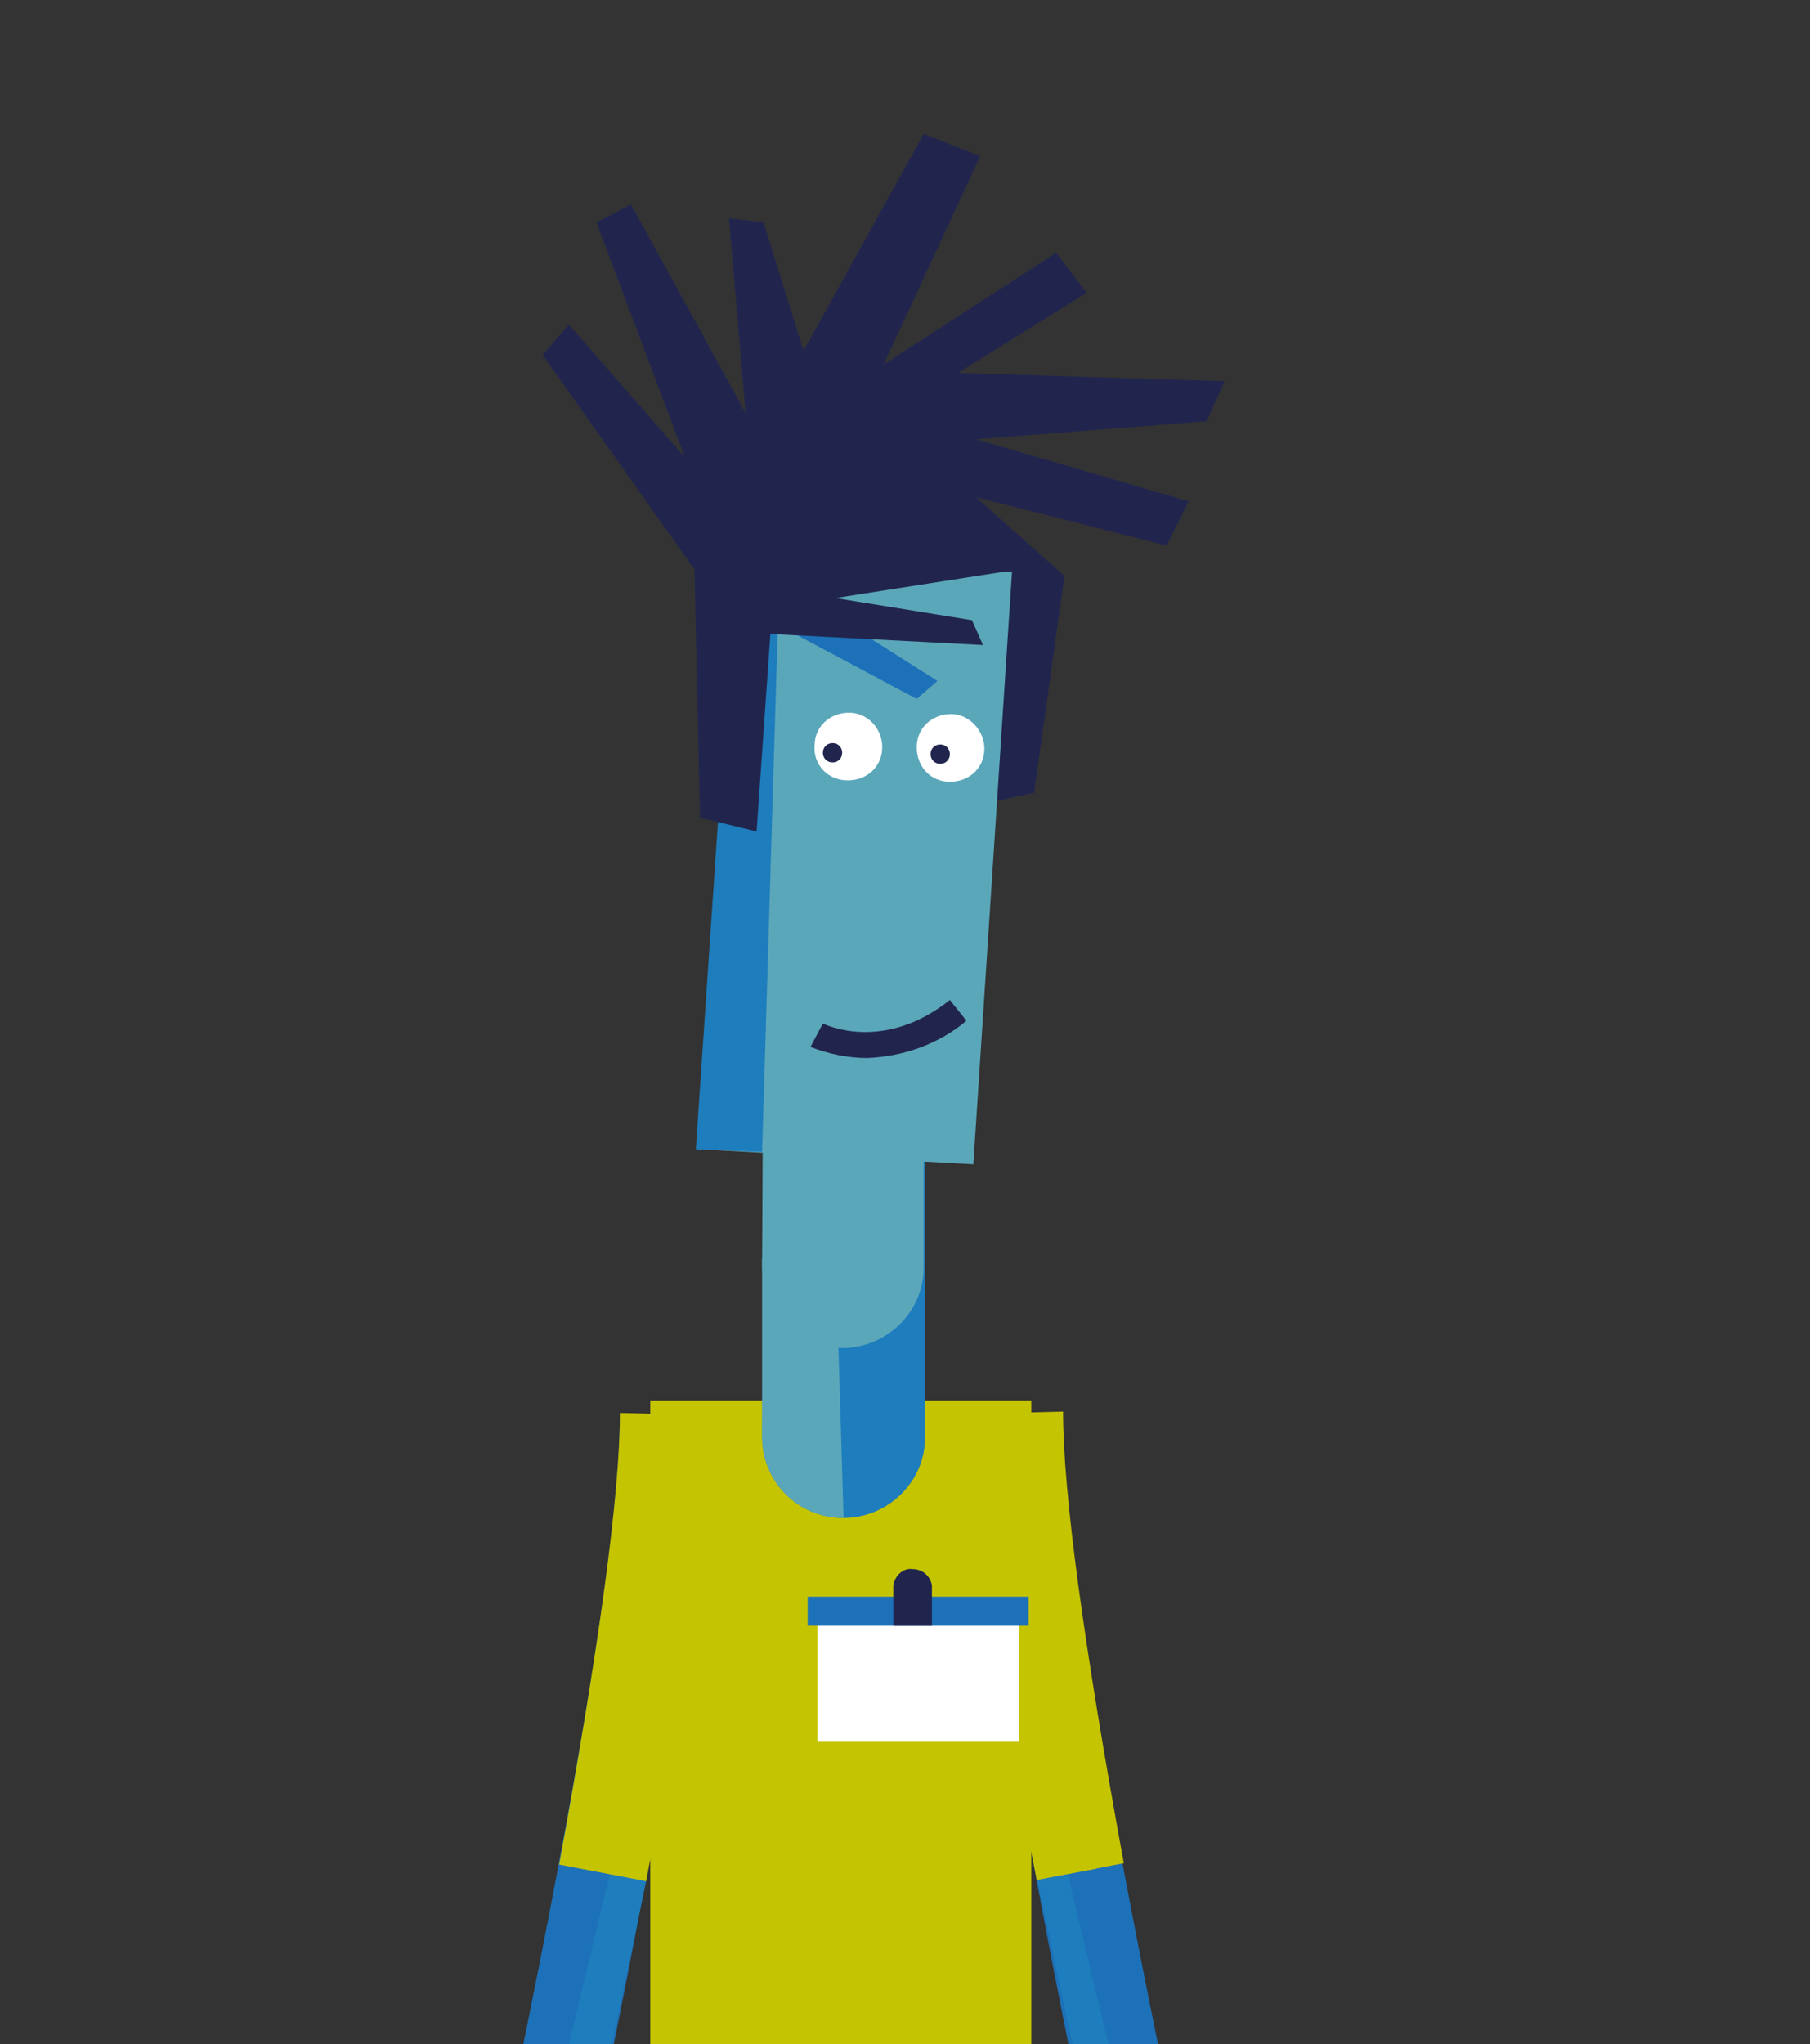 <?xml version="1.0" encoding="utf-8"?>
<!-- Generator: Adobe Illustrator 21.0.0, SVG Export Plug-In . SVG Version: 6.00 Build 0)  -->
<!DOCTYPE svg PUBLIC "-//W3C//DTD SVG 1.1//EN" "http://www.w3.org/Graphics/SVG/1.1/DTD/svg11.dtd">
<svg xmlns="http://www.w3.org/2000/svg" xmlns:xlink="http://www.w3.org/1999/xlink" version="1.1" id="Layer_1" x="0px" y="0px" viewBox="0 0 131.1 148" style="enable-background:new 0 0 131.1 148;" xml:space="preserve" width="131.1" height="148">
<rect x="0" y="0" width="131.1" height="148" fill="#333333" stroke="none"/>
<style type="text/css">
	.st0{fill:#FFFFFF;}
	.st1{fill:#1D71B8;}
	.st2{fill:#1E7DBC;}
	.st3{fill:#C5C400;}
	.st4{fill:#5BA7BA;}
	.st5{fill:#21254E;}
</style>
<rect x="45.5" y="104.1" class="st0" width="14.1" height="14.1"/>
<path class="st1" d="M87.4,193.6l6.2-1.5c-5-21.4-16.7-72.9-16.7-89.6h-6.4C70.6,109.7,72.8,131.1,87.4,193.6z"/>
<polygon class="st2" points="76.6,132.6 91.9,196.5 86.8,190.8 74.6,133.6 "/>
<path class="st3" d="M75.1,136.1c-3-16.1-5.9-27.3-5.9-33.7l7.8-0.2c0,5.9,1.5,16.9,4.4,32.7L75.1,136.1z"/>
<polygon class="st3" points="79.4,135.3 73.8,111.7 73.5,128.1 75.1,136.1 "/>
<path class="st1" d="M34.4,193.5l-6.2-1.5c5-21.4,16.7-72.9,16.7-89.6h6.4C51.3,109.6,49.1,131,34.4,193.5z"/>
<polygon class="st2" points="44.9,132.6 29.6,196.5 35.3,190.9 46.8,136.2 "/>
<path class="st3" d="M46.8,136.2c3-16.1,5.9-27.4,5.9-33.7l-7.8-0.2c0,5.9-1.5,16.9-4.4,32.7L46.8,136.2z"/>
<rect x="47.1" y="101.4" class="st3" width="27.6" height="66.7"/>
<path class="st2" d="M55.2,104c0,3.3,2.6,5.9,5.9,5.9c3.2,0,5.9-2.6,5.9-5.8c0,0,0,0,0,0V82.9H55.3L55.2,104z"/>
<path class="st4" d="M55.2,91.1V104c0,3.3,2.6,5.9,5.9,5.9l-0.8-26.5L55.2,91.1z"/>
<path class="st4" d="M55.2,91.7c0,3.2,2.6,5.9,5.8,5.9c3.2,0,5.9-2.6,5.9-5.8c0,0,0,0,0,0V70.5H55.3L55.2,91.7z"/>
<polygon class="st5" points="56.3,49.7 39.3,25.7 41.2,23.5 49.6,33.1 43.2,16.1 45.7,14.8 54,29.9 52.8,15.8 55.3,16.1 58.2,25.4   66.9,9.7 71,11.3 64,26.4 76.5,18.3 78.7,21.2 69.4,27 88.7,27.6 87.4,30.5 70.7,31.8 86.1,36.3 84.5,39.5 70.7,36 77.1,41.7   74.9,57.4 65.6,59.4 "/>
<polygon class="st4" points="70.5,84.3 50.5,83.2 53.3,40.3 73.3,41.4 "/>
<polygon class="st2" points="56.5,40 55.2,83.4 50.4,83.2 53.3,40.3 "/>
<polygon class="st1" points="54.2,44.1 66.4,50.6 67.9,49.3 56.7,42.2 "/>
<polygon class="st5" points="50.2,36.6 50.7,59.2 54.8,60.2 55.8,45.9 71.2,46.7 70.4,44.9 60.5,43.3 74.6,41.1 62.1,36 "/>
<path class="st0" d="M63.9,54.1c0,1.4-1.1,2.4-2.5,2.4S58.9,55.4,59,54c0-1.4,1.1-2.4,2.5-2.4C62.8,51.6,63.9,52.7,63.9,54.1  C63.9,54.1,63.9,54.1,63.9,54.1"/>
<path class="st0" d="M71.3,54.2c0,1.4-1.1,2.4-2.5,2.4c-1.4,0-2.4-1.1-2.4-2.5c0-1.4,1.1-2.4,2.5-2.4C70.2,51.7,71.3,52.9,71.3,54.2  C71.3,54.2,71.3,54.2,71.3,54.2"/>
<path class="st5" d="M61,54.5c0,0.4-0.3,0.7-0.7,0.7c-0.4,0-0.7-0.3-0.7-0.7c0-0.4,0.3-0.7,0.7-0.7C60.7,53.8,61,54.1,61,54.5  C61,54.5,61,54.5,61,54.5"/>
<path class="st5" d="M68.8,54.6c0,0.4-0.3,0.7-0.7,0.7s-0.7-0.3-0.7-0.7c0-0.4,0.3-0.7,0.7-0.7C68.5,53.9,68.8,54.2,68.8,54.6  C68.8,54.6,68.8,54.6,68.8,54.6"/>
<path class="st5" d="M62.8,76.6c2.6-0.1,5.2-1,7.2-2.7l-1.2-1.5c-4.9,3.9-9.2,1.7-9.2,1.7l-0.9,1.7C60,76.3,61.4,76.6,62.8,76.6z"/>
<rect x="59.2" y="116.3" class="st0" width="14.6" height="9.8"/>
<rect x="58.5" y="115.6" class="st1" width="16" height="2.1"/>
<path class="st5" d="M64.7,117.7v-2.9c0.1-0.7,0.7-1.3,1.4-1.2l0,0c0.7,0,1.3,0.5,1.4,1.2v2.9"/>
</svg>
